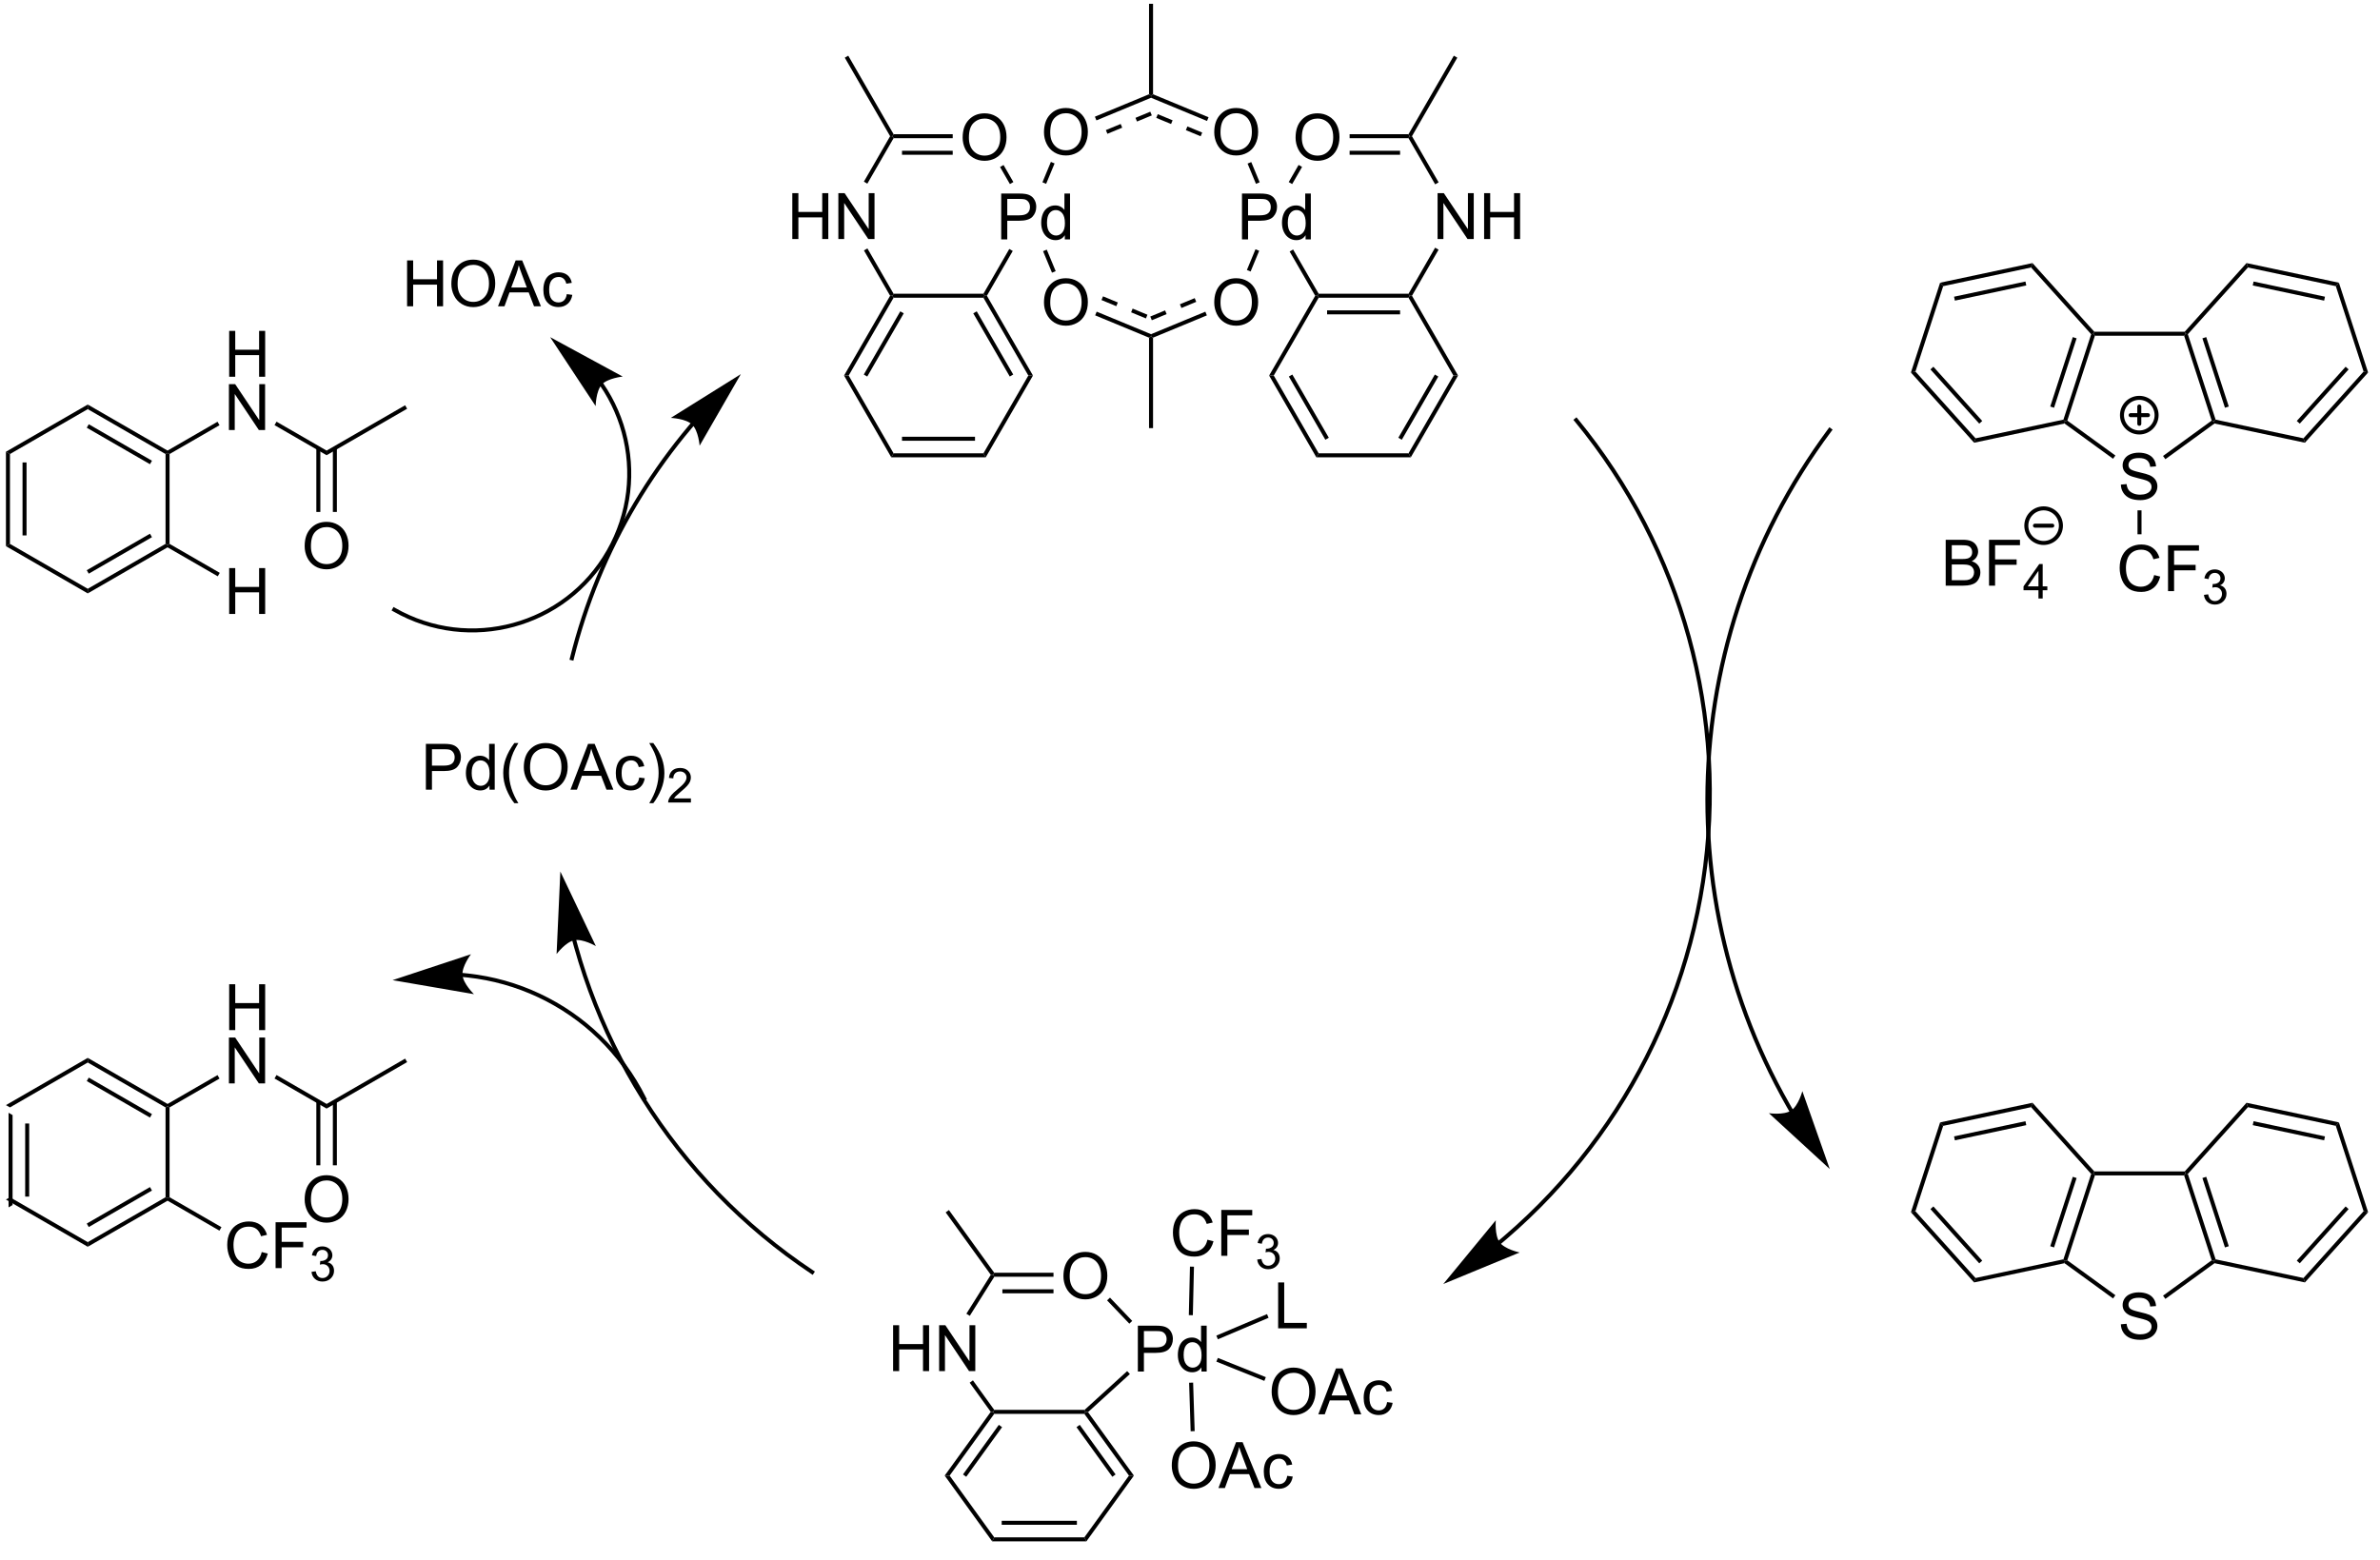 <?xml version="1.0" encoding="UTF-8"?>
<!DOCTYPE svg PUBLIC '-//W3C//DTD SVG 1.0//EN'
          'http://www.w3.org/TR/2001/REC-SVG-20010904/DTD/svg10.dtd'>
<svg stroke-dasharray="none" shape-rendering="auto" xmlns="http://www.w3.org/2000/svg" font-family="'Dialog'" text-rendering="auto" width="90" fill-opacity="1" color-interpolation="auto" color-rendering="auto" preserveAspectRatio="xMidYMid meet" font-size="12px" viewBox="0 0 90 59" fill="black" xmlns:xlink="http://www.w3.org/1999/xlink" stroke="black" image-rendering="auto" stroke-miterlimit="10" stroke-linecap="square" stroke-linejoin="miter" font-style="normal" stroke-width="1" height="59" stroke-dashoffset="0" font-weight="normal" stroke-opacity="1"
><!--Generated by the Batik Graphics2D SVG Generator--><defs id="genericDefs"
  /><g
  ><defs id="defs1"
    ><clipPath clipPathUnits="userSpaceOnUse" id="clipPath1"
      ><path d="M0.646 0.646 L305.881 0.646 L305.881 200.067 L0.646 200.067 L0.646 0.646 Z"
      /></clipPath
      ><clipPath clipPathUnits="userSpaceOnUse" id="clipPath2"
      ><path d="M243.757 526.135 L243.757 720.012 L540.505 720.012 L540.505 526.135 Z"
      /></clipPath
    ></defs
    ><g transform="scale(0.295,0.295) translate(-0.646,-0.646) matrix(1.029,0,0,1.029,-250.083,-540.537)"
    ><path d="M244.729 664.582 L245.229 664.871 L245.229 676.082 L244.729 676.371 ZM246.799 665.922 L246.799 675.031 L247.299 675.031 L247.299 665.922 Z" stroke="none" clip-path="url(#clipPath2)"
    /></g
    ><g transform="matrix(0.303,0,0,0.303,-73.928,-159.57)"
    ><path d="M244.729 676.371 L245.229 676.082 L254.939 681.688 L254.939 682.265 Z" stroke="none" clip-path="url(#clipPath2)"
    /></g
    ><g transform="matrix(0.303,0,0,0.303,-73.928,-159.57)"
    ><path d="M254.939 682.265 L254.939 681.688 L264.648 676.082 L264.898 676.226 L264.898 676.515 ZM255.064 679.803 L262.953 675.248 L262.703 674.815 L254.814 679.37 Z" stroke="none" clip-path="url(#clipPath2)"
    /></g
    ><g transform="matrix(0.303,0,0,0.303,-73.928,-159.57)"
    ><path d="M265.148 676.082 L264.898 676.226 L264.648 676.082 L264.648 664.871 L264.898 664.726 L265.148 664.871 Z" stroke="none" clip-path="url(#clipPath2)"
    /></g
    ><g transform="matrix(0.303,0,0,0.303,-73.928,-159.57)"
    ><path d="M264.898 664.438 L264.898 664.726 L264.648 664.871 L254.939 659.265 L254.939 658.688 ZM262.953 665.705 L255.064 661.15 L254.814 661.583 L262.703 666.138 Z" stroke="none" clip-path="url(#clipPath2)"
    /></g
    ><g transform="matrix(0.303,0,0,0.303,-73.928,-159.57)"
    ><path d="M254.939 658.688 L254.939 659.265 L245.229 664.871 L244.729 664.582 Z" stroke="none" clip-path="url(#clipPath2)"
    /></g
    ><g transform="matrix(0.303,0,0,0.303,-73.928,-159.57)"
    ><path d="M272.588 655.221 L272.588 649.495 L273.346 649.495 L273.346 651.846 L276.322 651.846 L276.322 649.495 L277.08 649.495 L277.08 655.221 L276.322 655.221 L276.322 652.521 L273.346 652.521 L273.346 655.221 L272.588 655.221 Z" stroke="none" clip-path="url(#clipPath2)"
    /></g
    ><g transform="matrix(0.303,0,0,0.303,-73.928,-159.57)"
    ><path d="M272.557 661.871 L272.557 656.145 L273.336 656.145 L276.343 660.639 L276.343 656.145 L277.07 656.145 L277.07 661.871 L276.291 661.871 L273.283 657.371 L273.283 661.871 L272.557 661.871 Z" stroke="none" clip-path="url(#clipPath2)"
    /></g
    ><g transform="matrix(0.303,0,0,0.303,-73.928,-159.57)"
    ><path d="M265.148 664.871 L264.898 664.726 L264.898 664.438 L271.132 660.838 L271.382 661.271 Z" stroke="none" clip-path="url(#clipPath2)"
    /></g
    ><g transform="matrix(0.303,0,0,0.303,-73.928,-159.57)"
    ><path d="M278.248 661.262 L278.498 660.829 L284.747 664.438 L284.747 665.015 Z" stroke="none" clip-path="url(#clipPath2)"
    /></g
    ><g transform="matrix(0.303,0,0,0.303,-73.928,-159.57)"
    ><path d="M276.651 682.924 L277.408 683.114 Q277.171 684.049 276.552 684.541 Q275.932 685.03 275.039 685.03 Q274.112 685.03 273.531 684.653 Q272.953 684.275 272.648 683.562 Q272.346 682.846 272.346 682.025 Q272.346 681.129 272.687 680.465 Q273.031 679.799 273.661 679.452 Q274.291 679.106 275.049 679.106 Q275.908 679.106 276.494 679.543 Q277.08 679.981 277.312 680.775 L276.565 680.95 Q276.367 680.325 275.987 680.041 Q275.609 679.754 275.033 679.754 Q274.375 679.754 273.929 680.072 Q273.487 680.387 273.307 680.921 Q273.127 681.455 273.127 682.02 Q273.127 682.752 273.341 683.296 Q273.554 683.84 274.002 684.111 Q274.453 684.379 274.976 684.379 Q275.612 684.379 276.052 684.012 Q276.494 683.645 276.651 682.924 ZM278.381 684.931 L278.381 679.205 L282.246 679.205 L282.246 679.879 L279.139 679.879 L279.139 681.653 L281.826 681.653 L281.826 682.33 L279.139 682.33 L279.139 684.931 L278.381 684.931 Z" stroke="none" clip-path="url(#clipPath2)"
    /></g
    ><g transform="matrix(0.303,0,0,0.303,-73.928,-159.57)"
    ><path d="M282.864 685.397 L283.391 685.326 Q283.483 685.775 283.7 685.973 Q283.918 686.17 284.233 686.17 Q284.604 686.17 284.86 685.912 Q285.118 685.654 285.118 685.274 Q285.118 684.91 284.879 684.676 Q284.643 684.44 284.276 684.44 Q284.127 684.44 283.905 684.498 L283.963 684.035 Q284.016 684.041 284.047 684.041 Q284.385 684.041 284.655 683.865 Q284.924 683.69 284.924 683.322 Q284.924 683.033 284.727 682.844 Q284.531 682.653 284.221 682.653 Q283.912 682.653 283.707 682.846 Q283.502 683.039 283.444 683.426 L282.916 683.332 Q283.014 682.801 283.356 682.51 Q283.7 682.219 284.209 682.219 Q284.561 682.219 284.856 682.369 Q285.153 682.52 285.309 682.781 Q285.465 683.041 285.465 683.334 Q285.465 683.613 285.315 683.842 Q285.166 684.07 284.873 684.205 Q285.254 684.293 285.465 684.57 Q285.676 684.846 285.676 685.262 Q285.676 685.824 285.266 686.217 Q284.856 686.607 284.229 686.607 Q283.664 686.607 283.289 686.272 Q282.916 685.934 282.864 685.397 Z" stroke="none" clip-path="url(#clipPath2)"
    /></g
    ><g transform="matrix(0.303,0,0,0.303,-73.928,-159.57)"
    ><path d="M264.898 676.515 L264.898 676.226 L265.148 676.082 L271.624 679.821 L271.374 680.254 Z" stroke="none" clip-path="url(#clipPath2)"
    /></g
    ><g transform="matrix(0.303,0,0,0.303,-73.928,-159.57)"
    ><path d="M284.747 665.015 L284.747 664.438 L294.547 658.78 L294.797 659.213 Z" stroke="none" clip-path="url(#clipPath2)"
    /></g
    ><g transform="matrix(0.303,0,0,0.303,-73.928,-159.57)"
    ><path d="M282.01 676.372 Q282.01 674.945 282.776 674.141 Q283.542 673.333 284.752 673.333 Q285.544 673.333 286.18 673.713 Q286.818 674.091 287.151 674.768 Q287.487 675.445 287.487 676.305 Q287.487 677.177 287.135 677.865 Q286.784 678.552 286.138 678.906 Q285.495 679.26 284.747 679.26 Q283.94 679.26 283.302 678.87 Q282.667 678.476 282.339 677.802 Q282.01 677.125 282.01 676.372 ZM282.792 676.383 Q282.792 677.419 283.346 678.016 Q283.904 678.609 284.745 678.609 Q285.599 678.609 286.151 678.008 Q286.706 677.406 286.706 676.302 Q286.706 675.601 286.469 675.081 Q286.232 674.56 285.776 674.273 Q285.323 673.984 284.755 673.984 Q283.95 673.984 283.37 674.539 Q282.792 675.091 282.792 676.383 Z" stroke="none" clip-path="url(#clipPath2)"
    /></g
    ><g transform="matrix(0.303,0,0,0.303,-73.928,-159.57)"
    ><path d="M283.466 664.131 L283.466 672.097 L283.966 672.097 L283.966 664.131 ZM285.529 664.131 L285.529 672.097 L286.029 672.097 L286.029 664.131 Z" stroke="none" clip-path="url(#clipPath2)"
    /></g
    ><g transform="matrix(0.303,0,0,0.303,-73.928,-159.57)"
    ><path d="M244.729 583.024 L245.229 583.312 L245.229 594.524 L244.729 594.812 ZM246.799 584.363 L246.799 593.473 L247.299 593.473 L247.299 584.363 Z" stroke="none" clip-path="url(#clipPath2)"
    /></g
    ><g transform="matrix(0.303,0,0,0.303,-73.928,-159.57)"
    ><path d="M244.729 594.812 L245.229 594.524 L254.939 600.13 L254.939 600.707 Z" stroke="none" clip-path="url(#clipPath2)"
    /></g
    ><g transform="matrix(0.303,0,0,0.303,-73.928,-159.57)"
    ><path d="M254.939 600.707 L254.939 600.13 L264.648 594.524 L264.898 594.668 L264.898 594.957 ZM255.064 598.244 L262.953 593.689 L262.703 593.256 L254.814 597.812 Z" stroke="none" clip-path="url(#clipPath2)"
    /></g
    ><g transform="matrix(0.303,0,0,0.303,-73.928,-159.57)"
    ><path d="M265.148 594.524 L264.898 594.668 L264.648 594.524 L264.648 583.312 L264.898 583.168 L265.148 583.312 Z" stroke="none" clip-path="url(#clipPath2)"
    /></g
    ><g transform="matrix(0.303,0,0,0.303,-73.928,-159.57)"
    ><path d="M264.898 582.88 L264.898 583.168 L264.648 583.312 L254.939 577.707 L254.939 577.13 ZM262.953 584.147 L255.064 579.592 L254.814 580.025 L262.703 584.58 Z" stroke="none" clip-path="url(#clipPath2)"
    /></g
    ><g transform="matrix(0.303,0,0,0.303,-73.928,-159.57)"
    ><path d="M254.939 577.13 L254.939 577.707 L245.229 583.312 L244.729 583.024 Z" stroke="none" clip-path="url(#clipPath2)"
    /></g
    ><g transform="matrix(0.303,0,0,0.303,-73.928,-159.57)"
    ><path d="M272.588 573.663 L272.588 567.937 L273.346 567.937 L273.346 570.288 L276.322 570.288 L276.322 567.937 L277.08 567.937 L277.08 573.663 L276.322 573.663 L276.322 570.963 L273.346 570.963 L273.346 573.663 L272.588 573.663 Z" stroke="none" clip-path="url(#clipPath2)"
    /></g
    ><g transform="matrix(0.303,0,0,0.303,-73.928,-159.57)"
    ><path d="M272.557 580.313 L272.557 574.587 L273.336 574.587 L276.343 579.081 L276.343 574.587 L277.07 574.587 L277.07 580.313 L276.291 580.313 L273.283 575.813 L273.283 580.313 L272.557 580.313 Z" stroke="none" clip-path="url(#clipPath2)"
    /></g
    ><g transform="matrix(0.303,0,0,0.303,-73.928,-159.57)"
    ><path d="M265.148 583.312 L264.898 583.168 L264.898 582.88 L271.132 579.28 L271.382 579.713 Z" stroke="none" clip-path="url(#clipPath2)"
    /></g
    ><g transform="matrix(0.303,0,0,0.303,-73.928,-159.57)"
    ><path d="M278.248 579.704 L278.498 579.271 L284.747 582.88 L284.747 583.457 Z" stroke="none" clip-path="url(#clipPath2)"
    /></g
    ><g transform="matrix(0.303,0,0,0.303,-73.928,-159.57)"
    ><path d="M272.588 603.273 L272.588 597.547 L273.346 597.547 L273.346 599.898 L276.322 599.898 L276.322 597.547 L277.08 597.547 L277.08 603.273 L276.322 603.273 L276.322 600.573 L273.346 600.573 L273.346 603.273 L272.588 603.273 Z" stroke="none" clip-path="url(#clipPath2)"
    /></g
    ><g transform="matrix(0.303,0,0,0.303,-73.928,-159.57)"
    ><path d="M264.898 594.957 L264.898 594.668 L265.148 594.524 L271.413 598.141 L271.163 598.574 Z" stroke="none" clip-path="url(#clipPath2)"
    /></g
    ><g transform="matrix(0.303,0,0,0.303,-73.928,-159.57)"
    ><path d="M284.747 583.457 L284.747 582.88 L294.547 577.222 L294.797 577.655 Z" stroke="none" clip-path="url(#clipPath2)"
    /></g
    ><g transform="matrix(0.303,0,0,0.303,-73.928,-159.57)"
    ><path d="M282.01 594.814 Q282.01 593.387 282.776 592.582 Q283.542 591.775 284.752 591.775 Q285.544 591.775 286.18 592.155 Q286.818 592.533 287.151 593.21 Q287.487 593.887 287.487 594.746 Q287.487 595.619 287.135 596.306 Q286.784 596.994 286.138 597.348 Q285.495 597.702 284.747 597.702 Q283.94 597.702 283.302 597.312 Q282.667 596.918 282.339 596.244 Q282.01 595.567 282.01 594.814 ZM282.792 594.825 Q282.792 595.861 283.346 596.457 Q283.904 597.051 284.745 597.051 Q285.599 597.051 286.151 596.45 Q286.706 595.848 286.706 594.744 Q286.706 594.043 286.469 593.523 Q286.232 593.002 285.776 592.715 Q285.323 592.426 284.755 592.426 Q283.95 592.426 283.37 592.981 Q282.792 593.533 282.792 594.825 Z" stroke="none" clip-path="url(#clipPath2)"
    /></g
    ><g transform="matrix(0.303,0,0,0.303,-73.928,-159.57)"
    ><path d="M283.466 582.573 L283.466 590.539 L283.966 590.539 L283.966 582.573 ZM285.529 582.573 L285.529 590.539 L286.029 590.539 L286.029 582.573 Z" stroke="none" clip-path="url(#clipPath2)"
    /></g
    ><g transform="matrix(0.303,0,0,0.303,-73.928,-159.57)"
    ><path d="M297.139 625.211 L297.139 619.485 L299.3 619.485 Q299.87 619.485 300.17 619.539 Q300.592 619.61 300.875 619.808 Q301.162 620.003 301.336 620.36 Q301.511 620.714 301.511 621.141 Q301.511 621.87 301.045 622.378 Q300.581 622.883 299.365 622.883 L297.896 622.883 L297.896 625.211 L297.139 625.211 ZM297.896 622.206 L299.378 622.206 Q300.113 622.206 300.42 621.933 Q300.73 621.659 300.73 621.164 Q300.73 620.805 300.547 620.55 Q300.365 620.292 300.068 620.211 Q299.878 620.159 299.363 620.159 L297.896 620.159 L297.896 622.206 ZM305.076 625.211 L305.076 624.688 Q304.683 625.305 303.917 625.305 Q303.42 625.305 303.003 625.032 Q302.589 624.758 302.36 624.269 Q302.131 623.776 302.131 623.141 Q302.131 622.519 302.336 622.013 Q302.545 621.508 302.959 621.24 Q303.373 620.969 303.886 620.969 Q304.261 620.969 304.553 621.128 Q304.847 621.284 305.029 621.539 L305.029 619.485 L305.73 619.485 L305.73 625.211 L305.076 625.211 ZM302.855 623.141 Q302.855 623.938 303.191 624.334 Q303.526 624.727 303.982 624.727 Q304.443 624.727 304.766 624.349 Q305.089 623.972 305.089 623.198 Q305.089 622.347 304.761 621.948 Q304.433 621.55 303.951 621.55 Q303.482 621.55 303.167 621.933 Q302.855 622.316 302.855 623.141 ZM308.179 626.896 Q307.596 626.162 307.192 625.177 Q306.791 624.191 306.791 623.136 Q306.791 622.206 307.093 621.355 Q307.445 620.368 308.179 619.386 L308.682 619.386 Q308.21 620.198 308.057 620.547 Q307.82 621.086 307.682 621.672 Q307.515 622.401 307.515 623.141 Q307.515 625.019 308.682 626.896 L308.179 626.896 ZM309.359 622.422 Q309.359 620.995 310.124 620.191 Q310.89 619.383 312.101 619.383 Q312.892 619.383 313.528 619.763 Q314.166 620.141 314.499 620.818 Q314.835 621.495 314.835 622.355 Q314.835 623.227 314.484 623.914 Q314.132 624.602 313.486 624.956 Q312.843 625.31 312.096 625.31 Q311.288 625.31 310.65 624.92 Q310.015 624.526 309.687 623.852 Q309.359 623.175 309.359 622.422 ZM310.14 622.433 Q310.14 623.469 310.695 624.066 Q311.252 624.659 312.093 624.659 Q312.947 624.659 313.499 624.058 Q314.054 623.456 314.054 622.352 Q314.054 621.651 313.817 621.131 Q313.58 620.61 313.124 620.323 Q312.671 620.034 312.103 620.034 Q311.299 620.034 310.718 620.589 Q310.14 621.141 310.14 622.433 ZM315.18 625.211 L317.381 619.485 L318.198 619.485 L320.542 625.211 L319.678 625.211 L319.011 623.477 L316.615 623.477 L315.988 625.211 L315.18 625.211 ZM316.834 622.86 L318.776 622.86 L318.178 621.274 Q317.904 620.55 317.771 620.086 Q317.662 620.636 317.464 621.18 L316.834 622.86 ZM323.764 623.691 L324.456 623.782 Q324.342 624.495 323.875 624.901 Q323.409 625.305 322.73 625.305 Q321.878 625.305 321.36 624.748 Q320.842 624.191 320.842 623.151 Q320.842 622.48 321.063 621.977 Q321.287 621.472 321.743 621.222 Q322.198 620.969 322.732 620.969 Q323.409 620.969 323.839 621.31 Q324.269 621.651 324.389 622.282 L323.706 622.386 Q323.607 621.969 323.36 621.758 Q323.113 621.547 322.761 621.547 Q322.23 621.547 321.896 621.927 Q321.566 622.308 321.566 623.133 Q321.566 623.969 321.886 624.349 Q322.206 624.727 322.722 624.727 Q323.136 624.727 323.412 624.474 Q323.691 624.219 323.764 623.691 ZM325.519 626.896 L325.014 626.896 Q326.183 625.019 326.183 623.141 Q326.183 622.407 326.014 621.683 Q325.881 621.097 325.644 620.558 Q325.49 620.206 325.014 619.386 L325.519 619.386 Q326.253 620.368 326.605 621.355 Q326.904 622.206 326.904 623.136 Q326.904 624.191 326.5 625.177 Q326.097 626.162 325.519 626.896 Z" stroke="none" clip-path="url(#clipPath2)"
    /></g
    ><g transform="matrix(0.303,0,0,0.303,-73.928,-159.57)"
    ><path d="M330.215 626.303 L330.215 626.811 L327.375 626.811 Q327.369 626.62 327.437 626.444 Q327.545 626.155 327.783 625.874 Q328.023 625.592 328.474 625.223 Q329.174 624.649 329.42 624.313 Q329.666 623.977 329.666 623.678 Q329.666 623.366 329.441 623.151 Q329.219 622.934 328.857 622.934 Q328.476 622.934 328.248 623.163 Q328.019 623.391 328.017 623.796 L327.474 623.741 Q327.531 623.134 327.894 622.817 Q328.258 622.499 328.869 622.499 Q329.488 622.499 329.848 622.842 Q330.209 623.184 330.209 623.69 Q330.209 623.948 330.103 624.198 Q329.998 624.446 329.752 624.721 Q329.508 624.997 328.939 625.477 Q328.465 625.876 328.33 626.018 Q328.195 626.161 328.107 626.303 L330.215 626.303 Z" stroke="none" clip-path="url(#clipPath2)"
    /></g
    ><g transform="matrix(0.303,0,0,0.303,-73.928,-159.57)"
    ><path d="M355.221 583.721 L355.509 583.221 L366.721 583.221 L367.009 583.721 ZM356.56 581.651 L365.67 581.651 L365.67 581.151 L356.56 581.151 Z" stroke="none" clip-path="url(#clipPath2)"
    /></g
    ><g transform="matrix(0.303,0,0,0.303,-73.928,-159.57)"
    ><path d="M367.009 583.721 L366.721 583.221 L372.326 573.512 L372.904 573.512 Z" stroke="none" clip-path="url(#clipPath2)"
    /></g
    ><g transform="matrix(0.303,0,0,0.303,-73.928,-159.57)"
    ><path d="M372.904 573.512 L372.326 573.512 L366.721 563.802 L366.865 563.552 L367.154 563.552 ZM370.441 573.386 L365.886 565.497 L365.453 565.747 L370.008 573.636 Z" stroke="none" clip-path="url(#clipPath2)"
    /></g
    ><g transform="matrix(0.303,0,0,0.303,-73.928,-159.57)"
    ><path d="M366.721 563.302 L366.865 563.552 L366.721 563.802 L355.509 563.802 L355.365 563.552 L355.509 563.302 Z" stroke="none" clip-path="url(#clipPath2)"
    /></g
    ><g transform="matrix(0.303,0,0,0.303,-73.928,-159.57)"
    ><path d="M355.076 563.552 L355.365 563.552 L355.509 563.802 L349.904 573.512 L349.326 573.512 ZM356.344 565.497 L351.789 573.386 L352.222 573.636 L356.777 565.747 Z" stroke="none" clip-path="url(#clipPath2)"
    /></g
    ><g transform="matrix(0.303,0,0,0.303,-73.928,-159.57)"
    ><path d="M349.326 573.512 L349.904 573.512 L355.509 583.221 L355.221 583.721 Z" stroke="none" clip-path="url(#clipPath2)"
    /></g
    ><g transform="matrix(0.303,0,0,0.303,-73.928,-159.57)"
    ><path d="M368.939 556.518 L368.939 550.791 L371.101 550.791 Q371.671 550.791 371.97 550.846 Q372.392 550.916 372.676 551.114 Q372.963 551.31 373.137 551.666 Q373.312 552.02 373.312 552.448 Q373.312 553.177 372.845 553.685 Q372.382 554.19 371.166 554.19 L369.697 554.19 L369.697 556.518 L368.939 556.518 ZM369.697 553.513 L371.179 553.513 Q371.913 553.513 372.22 553.239 Q372.53 552.966 372.53 552.471 Q372.53 552.112 372.348 551.856 Q372.166 551.599 371.869 551.518 Q371.679 551.466 371.163 551.466 L369.697 551.466 L369.697 553.513 ZM376.877 556.518 L376.877 555.994 Q376.483 556.612 375.718 556.612 Q375.22 556.612 374.804 556.338 Q374.39 556.065 374.161 555.575 Q373.931 555.083 373.931 554.448 Q373.931 553.825 374.137 553.32 Q374.345 552.815 374.76 552.547 Q375.174 552.276 375.687 552.276 Q376.062 552.276 376.353 552.435 Q376.647 552.591 376.83 552.846 L376.83 550.791 L377.53 550.791 L377.53 556.518 L376.877 556.518 ZM374.655 554.448 Q374.655 555.244 374.991 555.64 Q375.327 556.034 375.783 556.034 Q376.244 556.034 376.567 555.656 Q376.89 555.278 376.89 554.505 Q376.89 553.653 376.562 553.255 Q376.233 552.856 375.752 552.856 Q375.283 552.856 374.968 553.239 Q374.655 553.622 374.655 554.448 Z" stroke="none" clip-path="url(#clipPath2)"
    /></g
    ><g transform="matrix(0.303,0,0,0.303,-73.928,-159.57)"
    ><path d="M364.128 543.819 Q364.128 542.393 364.894 541.588 Q365.659 540.78 366.87 540.78 Q367.662 540.78 368.297 541.161 Q368.935 541.538 369.269 542.215 Q369.605 542.893 369.605 543.752 Q369.605 544.624 369.253 545.312 Q368.901 545.999 368.256 546.353 Q367.612 546.707 366.865 546.707 Q366.058 546.707 365.42 546.317 Q364.784 545.924 364.456 545.249 Q364.128 544.572 364.128 543.819 ZM364.909 543.83 Q364.909 544.866 365.464 545.463 Q366.021 546.057 366.862 546.057 Q367.717 546.057 368.269 545.455 Q368.823 544.853 368.823 543.749 Q368.823 543.049 368.586 542.528 Q368.349 542.007 367.894 541.721 Q367.44 541.432 366.873 541.432 Q366.068 541.432 365.487 541.986 Q364.909 542.538 364.909 543.83 Z" stroke="none" clip-path="url(#clipPath2)"
    /></g
    ><g transform="matrix(0.303,0,0,0.303,-73.928,-159.57)"
    ><path d="M342.869 556.468 L342.869 550.741 L343.627 550.741 L343.627 553.093 L346.603 553.093 L346.603 550.741 L347.361 550.741 L347.361 556.468 L346.603 556.468 L346.603 553.768 L343.627 553.768 L343.627 556.468 L342.869 556.468 ZM348.615 556.468 L348.615 550.741 L349.394 550.741 L352.401 555.236 L352.401 550.741 L353.128 550.741 L353.128 556.468 L352.349 556.468 L349.342 551.968 L349.342 556.468 L348.615 556.468 Z" stroke="none" clip-path="url(#clipPath2)"
    /></g
    ><g transform="matrix(0.303,0,0,0.303,-73.928,-159.57)"
    ><path d="M367.154 563.552 L366.865 563.552 L366.721 563.302 L369.949 557.71 L370.382 557.96 Z" stroke="none" clip-path="url(#clipPath2)"
    /></g
    ><g transform="matrix(0.303,0,0,0.303,-73.928,-159.57)"
    ><path d="M370.459 549.359 L370.026 549.609 L368.797 547.48 L369.23 547.23 Z" stroke="none" clip-path="url(#clipPath2)"
    /></g
    ><g transform="matrix(0.303,0,0,0.303,-73.928,-159.57)"
    ><path d="M362.888 543.384 L362.888 543.884 L355.509 543.884 L355.365 543.634 L355.509 543.384 ZM362.888 545.454 L356.56 545.454 L356.56 545.954 L362.888 545.954 Z" stroke="none" clip-path="url(#clipPath2)"
    /></g
    ><g transform="matrix(0.303,0,0,0.303,-73.928,-159.57)"
    ><path d="M355.076 543.634 L355.365 543.634 L355.509 543.884 L352.233 549.559 L351.8 549.309 Z" stroke="none" clip-path="url(#clipPath2)"
    /></g
    ><g transform="matrix(0.303,0,0,0.303,-73.928,-159.57)"
    ><path d="M351.809 557.893 L352.242 557.643 L355.509 563.302 L355.365 563.552 L355.076 563.552 Z" stroke="none" clip-path="url(#clipPath2)"
    /></g
    ><g transform="matrix(0.303,0,0,0.303,-73.928,-159.57)"
    ><path d="M355.509 543.384 L355.365 543.634 L355.076 543.634 L349.418 533.834 L349.851 533.584 Z" stroke="none" clip-path="url(#clipPath2)"
    /></g
    ><g transform="matrix(0.303,0,0,0.303,-73.928,-159.57)"
    ><path d="M374.279 564.404 Q374.279 562.976 375.045 562.172 Q375.81 561.365 377.021 561.365 Q377.813 561.365 378.448 561.745 Q379.086 562.122 379.42 562.799 Q379.755 563.476 379.755 564.336 Q379.755 565.208 379.404 565.896 Q379.052 566.583 378.406 566.937 Q377.763 567.292 377.016 567.292 Q376.209 567.292 375.571 566.901 Q374.935 566.508 374.607 565.833 Q374.279 565.156 374.279 564.404 ZM375.06 564.414 Q375.06 565.45 375.615 566.047 Q376.172 566.641 377.013 566.641 Q377.868 566.641 378.42 566.039 Q378.974 565.437 378.974 564.333 Q378.974 563.633 378.737 563.112 Q378.5 562.591 378.045 562.305 Q377.591 562.016 377.024 562.016 Q376.219 562.016 375.638 562.57 Q375.06 563.122 375.06 564.414 Z" stroke="none" clip-path="url(#clipPath2)"
    /></g
    ><g transform="matrix(0.303,0,0,0.303,-73.928,-159.57)"
    ><path d="M395.528 564.404 Q395.528 562.976 396.294 562.172 Q397.059 561.365 398.27 561.365 Q399.062 561.365 399.697 561.745 Q400.335 562.122 400.669 562.799 Q401.005 563.476 401.005 564.336 Q401.005 565.208 400.653 565.896 Q400.302 566.583 399.656 566.937 Q399.012 567.292 398.265 567.292 Q397.458 567.292 396.82 566.901 Q396.184 566.508 395.856 565.833 Q395.528 565.156 395.528 564.404 ZM396.309 564.414 Q396.309 565.45 396.864 566.047 Q397.421 566.641 398.262 566.641 Q399.117 566.641 399.669 566.039 Q400.223 565.437 400.223 564.333 Q400.223 563.633 399.986 563.112 Q399.75 562.591 399.294 562.305 Q398.841 562.016 398.273 562.016 Q397.468 562.016 396.887 562.57 Q396.309 563.122 396.309 564.414 Z" stroke="none" clip-path="url(#clipPath2)"
    /></g
    ><g transform="matrix(0.303,0,0,0.303,-73.928,-159.57)"
    ><path d="M398.99 556.518 L398.99 550.791 L401.152 550.791 Q401.722 550.791 402.021 550.846 Q402.443 550.916 402.727 551.114 Q403.014 551.31 403.188 551.666 Q403.363 552.02 403.363 552.448 Q403.363 553.177 402.896 553.685 Q402.433 554.19 401.217 554.19 L399.748 554.19 L399.748 556.518 L398.99 556.518 ZM399.748 553.513 L401.23 553.513 Q401.964 553.513 402.271 553.239 Q402.581 552.966 402.581 552.471 Q402.581 552.112 402.399 551.856 Q402.217 551.599 401.92 551.518 Q401.73 551.466 401.214 551.466 L399.748 551.466 L399.748 553.513 ZM406.928 556.518 L406.928 555.994 Q406.534 556.612 405.769 556.612 Q405.271 556.612 404.855 556.338 Q404.441 556.065 404.212 555.575 Q403.982 555.083 403.982 554.448 Q403.982 553.825 404.188 553.32 Q404.396 552.815 404.81 552.547 Q405.224 552.276 405.738 552.276 Q406.113 552.276 406.404 552.435 Q406.699 552.591 406.881 552.846 L406.881 550.791 L407.581 550.791 L407.581 556.518 L406.928 556.518 ZM404.706 554.448 Q404.706 555.244 405.042 555.64 Q405.378 556.034 405.834 556.034 Q406.295 556.034 406.618 555.656 Q406.941 555.278 406.941 554.505 Q406.941 553.653 406.613 553.255 Q406.284 552.856 405.803 552.856 Q405.334 552.856 405.019 553.239 Q404.706 553.622 404.706 554.448 Z" stroke="none" clip-path="url(#clipPath2)"
    /></g
    ><g transform="matrix(0.303,0,0,0.303,-73.928,-159.57)"
    ><path d="M395.528 543.154 Q395.528 541.727 396.294 540.923 Q397.059 540.115 398.27 540.115 Q399.062 540.115 399.697 540.495 Q400.335 540.873 400.669 541.55 Q401.005 542.227 401.005 543.087 Q401.005 543.959 400.653 544.646 Q400.302 545.334 399.656 545.688 Q399.012 546.042 398.265 546.042 Q397.458 546.042 396.82 545.652 Q396.184 545.259 395.856 544.584 Q395.528 543.907 395.528 543.154 ZM396.309 543.165 Q396.309 544.201 396.864 544.798 Q397.421 545.391 398.262 545.391 Q399.117 545.391 399.669 544.79 Q400.223 544.188 400.223 543.084 Q400.223 542.384 399.986 541.863 Q399.75 541.342 399.294 541.055 Q398.841 540.766 398.273 540.766 Q397.468 540.766 396.887 541.321 Q396.309 541.873 396.309 543.165 Z" stroke="none" clip-path="url(#clipPath2)"
    /></g
    ><g transform="matrix(0.303,0,0,0.303,-73.928,-159.57)"
    ><path d="M374.279 543.154 Q374.279 541.727 375.045 540.923 Q375.81 540.115 377.021 540.115 Q377.813 540.115 378.448 540.495 Q379.086 540.873 379.42 541.55 Q379.755 542.227 379.755 543.087 Q379.755 543.959 379.404 544.646 Q379.052 545.334 378.406 545.688 Q377.763 546.042 377.016 546.042 Q376.209 546.042 375.571 545.652 Q374.935 545.259 374.607 544.584 Q374.279 543.907 374.279 543.154 ZM375.06 543.165 Q375.06 544.201 375.615 544.798 Q376.172 545.391 377.013 545.391 Q377.868 545.391 378.42 544.79 Q378.974 544.188 378.974 543.084 Q378.974 542.384 378.737 541.863 Q378.5 541.342 378.045 541.055 Q377.591 540.766 377.024 540.766 Q376.219 540.766 375.638 541.321 Q375.06 541.873 375.06 543.165 Z" stroke="none" clip-path="url(#clipPath2)"
    /></g
    ><g transform="matrix(0.303,0,0,0.303,-73.928,-159.57)"
    ><path d="M374.165 557.989 L374.627 557.798 L375.739 560.481 L375.277 560.672 Z" stroke="none" clip-path="url(#clipPath2)"
    /></g
    ><g transform="matrix(0.303,0,0,0.303,-73.928,-159.57)"
    ><path d="M380.664 565.999 L380.856 565.537 L387.64 568.348 L387.64 568.619 L387.39 568.785 ZM381.456 564.087 L383.304 564.852 L383.495 564.39 L381.648 563.625 ZM385.152 565.618 L387 566.383 L387.191 565.921 L385.343 565.156 Z" stroke="none" clip-path="url(#clipPath2)"
    /></g
    ><g transform="matrix(0.303,0,0,0.303,-73.928,-159.57)"
    ><path d="M387.89 568.785 L387.64 568.619 L387.64 568.348 L394.416 565.541 L394.607 566.003 ZM387.736 566.609 L389.584 565.843 L389.392 565.382 L387.545 566.147 ZM391.432 565.078 L393.279 564.313 L393.088 563.851 L391.24 564.616 Z" stroke="none" clip-path="url(#clipPath2)"
    /></g
    ><g transform="matrix(0.303,0,0,0.303,-73.928,-159.57)"
    ><path d="M400.065 560.526 L399.603 560.335 L400.674 557.749 L401.136 557.94 Z" stroke="none" clip-path="url(#clipPath2)"
    /></g
    ><g transform="matrix(0.303,0,0,0.303,-73.928,-159.57)"
    ><path d="M401.195 549.388 L400.733 549.579 L399.688 547.056 L400.149 546.864 Z" stroke="none" clip-path="url(#clipPath2)"
    /></g
    ><g transform="matrix(0.303,0,0,0.303,-73.928,-159.57)"
    ><path d="M394.818 541.27 L394.626 541.732 L387.64 538.838 L387.64 538.567 L387.89 538.4 ZM394.025 543.182 L392.178 542.417 L391.986 542.879 L393.834 543.644 ZM390.33 541.651 L388.482 540.886 L388.291 541.348 L390.139 542.113 Z" stroke="none" clip-path="url(#clipPath2)"
    /></g
    ><g transform="matrix(0.303,0,0,0.303,-73.928,-159.57)"
    ><path d="M387.39 538.4 L387.64 538.567 L387.64 538.838 L380.823 541.662 L380.631 541.2 ZM387.545 540.577 L385.697 541.342 L385.888 541.804 L387.736 541.039 ZM383.849 542.108 L382.002 542.873 L382.193 543.335 L384.041 542.57 Z" stroke="none" clip-path="url(#clipPath2)"
    /></g
    ><g transform="matrix(0.303,0,0,0.303,-73.928,-159.57)"
    ><path d="M375.14 546.844 L375.602 547.035 L374.548 549.579 L374.086 549.388 Z" stroke="none" clip-path="url(#clipPath2)"
    /></g
    ><g transform="matrix(0.303,0,0,0.303,-73.928,-159.57)"
    ><path d="M423.4 556.468 L423.4 550.741 L424.179 550.741 L427.187 555.236 L427.187 550.741 L427.913 550.741 L427.913 556.468 L427.135 556.468 L424.127 551.968 L424.127 556.468 L423.4 556.468 ZM429.209 556.468 L429.209 550.741 L429.967 550.741 L429.967 553.093 L432.943 553.093 L432.943 550.741 L433.701 550.741 L433.701 556.468 L432.943 556.468 L432.943 553.768 L429.967 553.768 L429.967 556.468 L429.209 556.468 Z" stroke="none" clip-path="url(#clipPath2)"
    /></g
    ><g transform="matrix(0.303,0,0,0.303,-73.928,-159.57)"
    ><path d="M405.679 543.819 Q405.679 542.393 406.445 541.588 Q407.21 540.78 408.421 540.78 Q409.213 540.78 409.848 541.161 Q410.486 541.538 410.82 542.215 Q411.156 542.893 411.156 543.752 Q411.156 544.624 410.804 545.312 Q410.452 545.999 409.807 546.353 Q409.163 546.707 408.416 546.707 Q407.609 546.707 406.971 546.317 Q406.335 545.924 406.007 545.249 Q405.679 544.572 405.679 543.819 ZM406.46 543.83 Q406.46 544.866 407.015 545.463 Q407.572 546.057 408.413 546.057 Q409.267 546.057 409.82 545.455 Q410.374 544.853 410.374 543.749 Q410.374 543.049 410.137 542.528 Q409.9 542.007 409.445 541.721 Q408.991 541.432 408.424 541.432 Q407.619 541.432 407.038 541.986 Q406.46 542.538 406.46 543.83 Z" stroke="none" clip-path="url(#clipPath2)"
    /></g
    ><g transform="matrix(0.303,0,0,0.303,-73.928,-159.57)"
    ><path d="M404.938 558.028 L405.371 557.778 L408.56 563.302 L408.416 563.552 L408.127 563.552 Z" stroke="none" clip-path="url(#clipPath2)"
    /></g
    ><g transform="matrix(0.303,0,0,0.303,-73.928,-159.57)"
    ><path d="M408.56 563.802 L408.416 563.552 L408.56 563.302 L419.772 563.302 L419.916 563.552 L419.772 563.802 ZM409.611 565.872 L418.721 565.872 L418.721 565.372 L409.611 565.372 Z" stroke="none" clip-path="url(#clipPath2)"
    /></g
    ><g transform="matrix(0.303,0,0,0.303,-73.928,-159.57)"
    ><path d="M420.205 563.552 L419.916 563.552 L419.772 563.302 L423.092 557.551 L423.525 557.801 Z" stroke="none" clip-path="url(#clipPath2)"
    /></g
    ><g transform="matrix(0.303,0,0,0.303,-73.928,-159.57)"
    ><path d="M423.531 549.395 L423.098 549.645 L419.772 543.884 L419.916 543.634 L420.205 543.634 Z" stroke="none" clip-path="url(#clipPath2)"
    /></g
    ><g transform="matrix(0.303,0,0,0.303,-73.928,-159.57)"
    ><path d="M419.772 543.384 L419.916 543.634 L419.772 543.884 L412.421 543.884 L412.421 543.384 ZM418.721 545.454 L412.421 545.454 L412.421 545.954 L418.721 545.954 Z" stroke="none" clip-path="url(#clipPath2)"
    /></g
    ><g transform="matrix(0.303,0,0,0.303,-73.928,-159.57)"
    ><path d="M406.056 547.221 L406.489 547.471 L405.255 549.609 L404.822 549.359 Z" stroke="none" clip-path="url(#clipPath2)"
    /></g
    ><g transform="matrix(0.303,0,0,0.303,-73.928,-159.57)"
    ><path d="M408.127 563.552 L408.416 563.552 L408.56 563.802 L402.955 573.512 L402.377 573.512 Z" stroke="none" clip-path="url(#clipPath2)"
    /></g
    ><g transform="matrix(0.303,0,0,0.303,-73.928,-159.57)"
    ><path d="M402.377 573.512 L402.955 573.512 L408.56 583.221 L408.272 583.721 ZM404.84 573.637 L409.394 581.526 L409.827 581.276 L405.273 573.387 Z" stroke="none" clip-path="url(#clipPath2)"
    /></g
    ><g transform="matrix(0.303,0,0,0.303,-73.928,-159.57)"
    ><path d="M408.272 583.721 L408.56 583.221 L419.772 583.221 L420.06 583.721 Z" stroke="none" clip-path="url(#clipPath2)"
    /></g
    ><g transform="matrix(0.303,0,0,0.303,-73.928,-159.57)"
    ><path d="M420.06 583.721 L419.772 583.221 L425.377 573.512 L425.955 573.512 ZM418.937 581.526 L423.492 573.637 L423.059 573.387 L418.504 581.276 Z" stroke="none" clip-path="url(#clipPath2)"
    /></g
    ><g transform="matrix(0.303,0,0,0.303,-73.928,-159.57)"
    ><path d="M425.955 573.512 L425.377 573.512 L419.772 563.802 L419.916 563.552 L420.205 563.552 Z" stroke="none" clip-path="url(#clipPath2)"
    /></g
    ><g transform="matrix(0.303,0,0,0.303,-73.928,-159.57)"
    ><path d="M420.205 543.634 L419.916 543.634 L419.772 543.384 L425.43 533.584 L425.863 533.834 Z" stroke="none" clip-path="url(#clipPath2)"
    /></g
    ><g transform="matrix(0.303,0,0,0.303,-73.928,-159.57)"
    ><path d="M387.89 538.4 L387.64 538.567 L387.39 538.4 L387.39 527.107 L387.89 527.107 Z" stroke="none" clip-path="url(#clipPath2)"
    /></g
    ><g transform="matrix(0.303,0,0,0.303,-73.928,-159.57)"
    ><path d="M387.39 568.785 L387.64 568.619 L387.89 568.785 L387.89 580.078 L387.39 580.078 Z" stroke="none" clip-path="url(#clipPath2)"
    /></g
    ><g transform="matrix(0.303,0,0,0.303,-73.928,-159.57)"
    ><path d="M508.675 587.125 L509.391 587.062 Q509.44 587.492 509.625 587.768 Q509.813 588.044 510.204 588.213 Q510.594 588.383 511.081 588.383 Q511.516 588.383 511.847 588.255 Q512.18 588.125 512.342 587.901 Q512.503 587.677 512.503 587.411 Q512.503 587.14 512.347 586.94 Q512.191 586.739 511.831 586.601 Q511.602 586.513 510.813 586.323 Q510.024 586.133 509.706 585.966 Q509.297 585.75 509.094 585.432 Q508.894 585.114 508.894 584.718 Q508.894 584.286 509.138 583.909 Q509.386 583.531 509.857 583.336 Q510.331 583.14 510.909 583.14 Q511.547 583.14 512.032 583.346 Q512.519 583.552 512.779 583.95 Q513.042 584.349 513.063 584.851 L512.336 584.906 Q512.276 584.364 511.938 584.088 Q511.602 583.81 510.94 583.81 Q510.253 583.81 509.938 584.062 Q509.625 584.312 509.625 584.669 Q509.625 584.976 509.847 585.177 Q510.065 585.375 510.99 585.586 Q511.914 585.794 512.258 585.95 Q512.758 586.179 512.995 586.534 Q513.235 586.888 513.235 587.349 Q513.235 587.804 512.972 588.211 Q512.711 588.614 512.219 588.841 Q511.73 589.065 511.118 589.065 Q510.339 589.065 509.813 588.838 Q509.289 588.609 508.99 588.156 Q508.69 587.7 508.675 587.125 Z" stroke="none" clip-path="url(#clipPath2)"
    /></g
    ><g transform="matrix(0.303,0,0,0.303,-73.928,-159.57)"
    ><path d="M516.642 568.044 L516.753 568.294 L516.571 568.544 L505.435 568.544 L505.253 568.294 L505.364 568.044 Z" stroke="none" clip-path="url(#clipPath2)"
    /></g
    ><g transform="matrix(0.303,0,0,0.303,-73.928,-159.57)"
    ><path d="M504.971 568.354 L505.253 568.294 L505.435 568.544 L501.993 579.136 L501.699 579.231 L501.506 579.017 ZM502.677 568.714 L499.862 577.378 L500.338 577.532 L503.153 568.869 Z" stroke="none" clip-path="url(#clipPath2)"
    /></g
    ><g transform="matrix(0.303,0,0,0.303,-73.928,-159.57)"
    ><path d="M501.642 579.499 L501.699 579.231 L501.993 579.136 L507.994 583.495 L507.7 583.9 Z" stroke="none" clip-path="url(#clipPath2)"
    /></g
    ><g transform="matrix(0.303,0,0,0.303,-73.928,-159.57)"
    ><path d="M514.232 583.954 L513.939 583.549 L520.013 579.136 L520.307 579.231 L520.364 579.499 Z" stroke="none" clip-path="url(#clipPath2)"
    /></g
    ><g transform="matrix(0.303,0,0,0.303,-73.928,-159.57)"
    ><path d="M520.5 579.017 L520.307 579.231 L520.013 579.136 L516.571 568.544 L516.753 568.294 L517.035 568.354 ZM522.144 577.378 L519.329 568.714 L518.853 568.869 L521.668 577.532 Z" stroke="none" clip-path="url(#clipPath2)"
    /></g
    ><g transform="matrix(0.303,0,0,0.303,-73.928,-159.57)"
    ><path d="M520.364 579.499 L520.307 579.231 L520.5 579.017 L531.466 581.348 L531.645 581.897 Z" stroke="none" clip-path="url(#clipPath2)"
    /></g
    ><g transform="matrix(0.303,0,0,0.303,-73.928,-159.57)"
    ><path d="M531.645 581.897 L531.466 581.348 L538.968 573.016 L539.533 573.136 ZM531.003 579.516 L537.098 572.747 L536.727 572.412 L530.631 579.182 Z" stroke="none" clip-path="url(#clipPath2)"
    /></g
    ><g transform="matrix(0.303,0,0,0.303,-73.928,-159.57)"
    ><path d="M539.533 573.136 L538.968 573.016 L535.504 562.354 L535.89 561.925 Z" stroke="none" clip-path="url(#clipPath2)"
    /></g
    ><g transform="matrix(0.303,0,0,0.303,-73.928,-159.57)"
    ><path d="M535.89 561.925 L535.504 562.354 L524.537 560.023 L524.359 559.474 ZM534.149 563.671 L525.239 561.777 L525.135 562.266 L534.045 564.16 Z" stroke="none" clip-path="url(#clipPath2)"
    /></g
    ><g transform="matrix(0.303,0,0,0.303,-73.928,-159.57)"
    ><path d="M524.359 559.474 L524.537 560.023 L517.035 568.354 L516.753 568.294 L516.642 568.044 Z" stroke="none" clip-path="url(#clipPath2)"
    /></g
    ><g transform="matrix(0.303,0,0,0.303,-73.928,-159.57)"
    ><path d="M505.364 568.044 L505.253 568.294 L504.971 568.354 L497.469 560.023 L497.647 559.474 Z" stroke="none" clip-path="url(#clipPath2)"
    /></g
    ><g transform="matrix(0.303,0,0,0.303,-73.928,-159.57)"
    ><path d="M497.647 559.474 L497.469 560.023 L486.502 562.354 L486.116 561.925 ZM496.767 561.777 L487.857 563.671 L487.961 564.16 L496.871 562.266 Z" stroke="none" clip-path="url(#clipPath2)"
    /></g
    ><g transform="matrix(0.303,0,0,0.303,-73.928,-159.57)"
    ><path d="M486.116 561.925 L486.502 562.354 L483.038 573.016 L482.473 573.136 Z" stroke="none" clip-path="url(#clipPath2)"
    /></g
    ><g transform="matrix(0.303,0,0,0.303,-73.928,-159.57)"
    ><path d="M482.473 573.136 L483.038 573.016 L490.54 581.348 L490.361 581.897 ZM484.908 572.747 L491.003 579.516 L491.375 579.182 L485.279 572.412 Z" stroke="none" clip-path="url(#clipPath2)"
    /></g
    ><g transform="matrix(0.303,0,0,0.303,-73.928,-159.57)"
    ><path d="M490.361 581.897 L490.54 581.348 L501.506 579.017 L501.699 579.231 L501.642 579.499 Z" stroke="none" clip-path="url(#clipPath2)"
    /></g
    ><g transform="matrix(0.303,0,0,0.303,-73.928,-159.57)"
    ><path d="M512.831 598.418 L513.589 598.608 Q513.352 599.543 512.732 600.035 Q512.112 600.525 511.219 600.525 Q510.292 600.525 509.711 600.147 Q509.133 599.77 508.829 599.056 Q508.526 598.34 508.526 597.52 Q508.526 596.624 508.868 595.96 Q509.211 595.293 509.841 594.947 Q510.472 594.601 511.23 594.601 Q512.089 594.601 512.675 595.038 Q513.261 595.476 513.493 596.27 L512.745 596.444 Q512.547 595.819 512.167 595.535 Q511.789 595.249 511.214 595.249 Q510.555 595.249 510.11 595.567 Q509.667 595.882 509.487 596.416 Q509.308 596.949 509.308 597.515 Q509.308 598.246 509.521 598.791 Q509.735 599.335 510.183 599.606 Q510.633 599.874 511.157 599.874 Q511.792 599.874 512.232 599.507 Q512.675 599.14 512.831 598.418 ZM514.562 600.426 L514.562 594.699 L518.426 594.699 L518.426 595.374 L515.319 595.374 L515.319 597.147 L518.007 597.147 L518.007 597.824 L515.319 597.824 L515.319 600.426 L514.562 600.426 Z" stroke="none" clip-path="url(#clipPath2)"
    /></g
    ><g transform="matrix(0.303,0,0,0.303,-73.928,-159.57)"
    ><path d="M519.044 600.891 L519.571 600.821 Q519.663 601.27 519.88 601.467 Q520.099 601.665 520.413 601.665 Q520.784 601.665 521.04 601.407 Q521.298 601.149 521.298 600.768 Q521.298 600.405 521.06 600.17 Q520.823 599.934 520.456 599.934 Q520.308 599.934 520.085 599.993 L520.144 599.53 Q520.196 599.536 520.228 599.536 Q520.566 599.536 520.835 599.36 Q521.105 599.184 521.105 598.817 Q521.105 598.528 520.907 598.338 Q520.712 598.147 520.402 598.147 Q520.093 598.147 519.888 598.341 Q519.683 598.534 519.624 598.92 L519.097 598.827 Q519.194 598.295 519.536 598.005 Q519.88 597.713 520.39 597.713 Q520.741 597.713 521.036 597.864 Q521.333 598.014 521.489 598.276 Q521.646 598.536 521.646 598.829 Q521.646 599.108 521.495 599.337 Q521.347 599.565 521.054 599.7 Q521.435 599.788 521.646 600.065 Q521.857 600.341 521.857 600.756 Q521.857 601.319 521.446 601.712 Q521.036 602.102 520.409 602.102 Q519.845 602.102 519.47 601.766 Q519.097 601.428 519.044 600.891 Z" stroke="none" clip-path="url(#clipPath2)"
    /></g
    ><g transform="matrix(0.303,0,0,0.303,-73.928,-159.57)"
    ><path d="M510.753 590.339 L511.253 590.339 L511.253 593.327 L510.753 593.327 Z" stroke="none" clip-path="url(#clipPath2)"
    /></g
    ><g stroke-width="0.5" transform="matrix(0.303,0,0,0.303,-73.928,-159.57)" stroke-linejoin="round" stroke-linecap="round"
    ><path fill="none" d="M510.976 580.617 C509.783 580.617 508.815 579.65 508.815 578.457 C508.815 577.264 509.783 576.297 510.976 576.297 C512.168 576.297 513.135 577.264 513.135 578.457 C513.135 579.65 512.168 580.617 510.976 580.617 M509.896 578.457 L512.056 578.457 M510.976 577.377 L510.976 579.537" clip-path="url(#clipPath2)"
    /></g
    ><g transform="matrix(0.303,0,0,0.303,-73.928,-159.57)"
    ><path d="M486.815 599.739 L486.815 594.013 L488.964 594.013 Q489.62 594.013 490.016 594.187 Q490.414 594.359 490.638 594.721 Q490.862 595.083 490.862 595.476 Q490.862 595.844 490.662 596.169 Q490.464 596.492 490.063 596.692 Q490.581 596.844 490.86 597.211 Q491.141 597.578 491.141 598.078 Q491.141 598.482 490.969 598.828 Q490.8 599.172 490.55 599.359 Q490.3 599.547 489.922 599.643 Q489.547 599.739 489 599.739 L486.815 599.739 ZM487.573 596.419 L488.813 596.419 Q489.315 596.419 489.534 596.351 Q489.823 596.265 489.969 596.067 Q490.117 595.867 490.117 595.567 Q490.117 595.281 489.979 595.065 Q489.844 594.849 489.589 594.768 Q489.336 594.687 488.719 594.687 L487.573 594.687 L487.573 596.419 ZM487.573 599.062 L489 599.062 Q489.367 599.062 489.516 599.036 Q489.776 598.989 489.951 598.88 Q490.128 598.771 490.24 598.562 Q490.354 598.351 490.354 598.078 Q490.354 597.758 490.19 597.523 Q490.026 597.286 489.735 597.19 Q489.446 597.094 488.899 597.094 L487.573 597.094 L487.573 599.062 ZM492.222 599.739 L492.222 594.013 L496.086 594.013 L496.086 594.687 L492.979 594.687 L492.979 596.461 L495.667 596.461 L495.667 597.138 L492.979 597.138 L492.979 599.739 L492.222 599.739 Z" stroke="none" clip-path="url(#clipPath2)"
    /></g
    ><g transform="matrix(0.303,0,0,0.303,-73.928,-159.57)"
    ><path d="M498.391 601.339 L498.391 600.31 L496.528 600.31 L496.528 599.828 L498.489 597.044 L498.919 597.044 L498.919 599.828 L499.499 599.828 L499.499 600.31 L498.919 600.31 L498.919 601.339 L498.391 601.339 ZM498.391 599.828 L498.391 597.89 L497.048 599.828 L498.391 599.828 Z" stroke="none" clip-path="url(#clipPath2)"
    /></g
    ><g stroke-width="0.5" transform="matrix(0.303,0,0,0.303,-73.928,-159.57)" stroke-linejoin="round" stroke-linecap="round"
    ><path fill="none" d="M499.036 594.411 C497.843 594.411 496.876 593.444 496.876 592.251 C496.876 591.058 497.843 590.091 499.036 590.091 C500.229 590.091 501.196 591.058 501.196 592.251 C501.196 593.444 500.229 594.411 499.036 594.411 M497.956 592.251 L500.116 592.251" clip-path="url(#clipPath2)"
    /></g
    ><g transform="matrix(0.303,0,0,0.303,-73.928,-159.57)"
    ><path d="M508.675 691.943 L509.391 691.88 Q509.44 692.31 509.625 692.586 Q509.813 692.862 510.204 693.031 Q510.594 693.2 511.081 693.2 Q511.516 693.2 511.847 693.073 Q512.18 692.943 512.342 692.719 Q512.503 692.495 512.503 692.229 Q512.503 691.958 512.347 691.758 Q512.191 691.557 511.831 691.419 Q511.602 691.331 510.813 691.14 Q510.024 690.95 509.706 690.784 Q509.297 690.568 509.094 690.25 Q508.894 689.932 508.894 689.536 Q508.894 689.104 509.138 688.726 Q509.386 688.349 509.857 688.154 Q510.331 687.958 510.909 687.958 Q511.547 687.958 512.032 688.164 Q512.519 688.37 512.779 688.768 Q513.042 689.167 513.063 689.669 L512.336 689.724 Q512.276 689.182 511.938 688.906 Q511.602 688.627 510.94 688.627 Q510.253 688.627 509.938 688.88 Q509.625 689.13 509.625 689.487 Q509.625 689.794 509.847 689.995 Q510.065 690.193 510.99 690.404 Q511.914 690.612 512.258 690.768 Q512.758 690.997 512.995 691.351 Q513.235 691.706 513.235 692.167 Q513.235 692.622 512.972 693.029 Q512.711 693.432 512.219 693.659 Q511.73 693.883 511.118 693.883 Q510.339 693.883 509.813 693.656 Q509.289 693.427 508.99 692.974 Q508.69 692.518 508.675 691.943 Z" stroke="none" clip-path="url(#clipPath2)"
    /></g
    ><g transform="matrix(0.303,0,0,0.303,-73.928,-159.57)"
    ><path d="M516.642 672.862 L516.753 673.112 L516.571 673.362 L505.435 673.362 L505.253 673.112 L505.364 672.862 Z" stroke="none" clip-path="url(#clipPath2)"
    /></g
    ><g transform="matrix(0.303,0,0,0.303,-73.928,-159.57)"
    ><path d="M504.971 673.172 L505.253 673.112 L505.435 673.362 L501.993 683.954 L501.699 684.049 L501.506 683.835 ZM502.677 673.532 L499.862 682.196 L500.338 682.35 L503.153 673.686 Z" stroke="none" clip-path="url(#clipPath2)"
    /></g
    ><g transform="matrix(0.303,0,0,0.303,-73.928,-159.57)"
    ><path d="M501.642 684.317 L501.699 684.049 L501.993 683.954 L507.994 688.313 L507.7 688.718 Z" stroke="none" clip-path="url(#clipPath2)"
    /></g
    ><g transform="matrix(0.303,0,0,0.303,-73.928,-159.57)"
    ><path d="M514.232 688.771 L513.939 688.367 L520.013 683.954 L520.307 684.049 L520.364 684.317 Z" stroke="none" clip-path="url(#clipPath2)"
    /></g
    ><g transform="matrix(0.303,0,0,0.303,-73.928,-159.57)"
    ><path d="M520.5 683.835 L520.307 684.049 L520.013 683.954 L516.571 673.362 L516.753 673.112 L517.035 673.172 ZM522.144 682.196 L519.329 673.532 L518.853 673.686 L521.668 682.35 Z" stroke="none" clip-path="url(#clipPath2)"
    /></g
    ><g transform="matrix(0.303,0,0,0.303,-73.928,-159.57)"
    ><path d="M520.364 684.317 L520.307 684.049 L520.5 683.835 L531.466 686.166 L531.645 686.715 Z" stroke="none" clip-path="url(#clipPath2)"
    /></g
    ><g transform="matrix(0.303,0,0,0.303,-73.928,-159.57)"
    ><path d="M531.645 686.715 L531.466 686.166 L538.968 677.834 L539.533 677.954 ZM531.003 684.334 L537.098 677.564 L536.727 677.23 L530.631 684 Z" stroke="none" clip-path="url(#clipPath2)"
    /></g
    ><g transform="matrix(0.303,0,0,0.303,-73.928,-159.57)"
    ><path d="M539.533 677.954 L538.968 677.834 L535.504 667.171 L535.89 666.742 Z" stroke="none" clip-path="url(#clipPath2)"
    /></g
    ><g transform="matrix(0.303,0,0,0.303,-73.928,-159.57)"
    ><path d="M535.89 666.742 L535.504 667.171 L524.537 664.84 L524.359 664.291 ZM534.149 668.489 L525.239 666.595 L525.135 667.084 L534.045 668.978 Z" stroke="none" clip-path="url(#clipPath2)"
    /></g
    ><g transform="matrix(0.303,0,0,0.303,-73.928,-159.57)"
    ><path d="M524.359 664.291 L524.537 664.84 L517.035 673.172 L516.753 673.112 L516.642 672.862 Z" stroke="none" clip-path="url(#clipPath2)"
    /></g
    ><g transform="matrix(0.303,0,0,0.303,-73.928,-159.57)"
    ><path d="M505.364 672.862 L505.253 673.112 L504.971 673.172 L497.469 664.84 L497.647 664.291 Z" stroke="none" clip-path="url(#clipPath2)"
    /></g
    ><g transform="matrix(0.303,0,0,0.303,-73.928,-159.57)"
    ><path d="M497.647 664.291 L497.469 664.84 L486.502 667.171 L486.116 666.742 ZM496.767 666.595 L487.857 668.489 L487.961 668.978 L496.871 667.084 Z" stroke="none" clip-path="url(#clipPath2)"
    /></g
    ><g transform="matrix(0.303,0,0,0.303,-73.928,-159.57)"
    ><path d="M486.116 666.742 L486.502 667.171 L483.038 677.834 L482.473 677.954 Z" stroke="none" clip-path="url(#clipPath2)"
    /></g
    ><g transform="matrix(0.303,0,0,0.303,-73.928,-159.57)"
    ><path d="M482.473 677.954 L483.038 677.834 L490.54 686.166 L490.361 686.715 ZM484.908 677.564 L491.003 684.334 L491.375 684 L485.279 677.23 Z" stroke="none" clip-path="url(#clipPath2)"
    /></g
    ><g transform="matrix(0.303,0,0,0.303,-73.928,-159.57)"
    ><path d="M490.361 686.715 L490.54 686.166 L501.506 683.835 L501.699 684.049 L501.642 684.317 Z" stroke="none" clip-path="url(#clipPath2)"
    /></g
    ><g transform="matrix(0.303,0,0,0.303,-73.928,-159.57)"
    ><path d="M367.815 719.04 L368.071 718.54 L379.315 718.54 L379.571 719.04 ZM369.001 716.97 L378.385 716.97 L378.385 716.47 L369.001 716.47 Z" stroke="none" clip-path="url(#clipPath2)"
    /></g
    ><g transform="matrix(0.303,0,0,0.303,-73.928,-159.57)"
    ><path d="M379.571 719.04 L379.315 718.54 L384.885 710.831 L385.502 710.831 Z" stroke="none" clip-path="url(#clipPath2)"
    /></g
    ><g transform="matrix(0.303,0,0,0.303,-73.928,-159.57)"
    ><path d="M385.502 710.831 L384.885 710.831 L379.315 703.123 L379.443 702.873 L379.776 702.907 ZM383.215 710.685 L378.742 704.494 L378.337 704.786 L382.81 710.978 Z" stroke="none" clip-path="url(#clipPath2)"
    /></g
    ><g transform="matrix(0.303,0,0,0.303,-73.928,-159.57)"
    ><path d="M379.346 702.623 L379.443 702.873 L379.315 703.123 L368.071 703.123 L367.943 702.873 L368.071 702.623 Z" stroke="none" clip-path="url(#clipPath2)"
    /></g
    ><g transform="matrix(0.303,0,0,0.303,-73.928,-159.57)"
    ><path d="M367.635 702.873 L367.943 702.873 L368.071 703.123 L362.502 710.831 L361.885 710.831 ZM368.644 704.494 L364.171 710.685 L364.576 710.978 L369.049 704.786 Z" stroke="none" clip-path="url(#clipPath2)"
    /></g
    ><g transform="matrix(0.303,0,0,0.303,-73.928,-159.57)"
    ><path d="M361.885 710.831 L362.502 710.831 L368.071 718.54 L367.815 719.04 Z" stroke="none" clip-path="url(#clipPath2)"
    /></g
    ><g transform="matrix(0.303,0,0,0.303,-73.928,-159.57)"
    ><path d="M385.993 697.839 L385.993 692.113 L388.154 692.113 Q388.724 692.113 389.024 692.167 Q389.446 692.238 389.73 692.436 Q390.016 692.631 390.19 692.988 Q390.365 693.342 390.365 693.769 Q390.365 694.498 389.899 695.006 Q389.435 695.511 388.219 695.511 L386.75 695.511 L386.75 697.839 L385.993 697.839 ZM386.75 694.834 L388.232 694.834 Q388.967 694.834 389.274 694.561 Q389.584 694.287 389.584 693.792 Q389.584 693.433 389.401 693.178 Q389.219 692.92 388.922 692.839 Q388.732 692.787 388.217 692.787 L386.75 692.787 L386.75 694.834 ZM393.93 697.839 L393.93 697.316 Q393.537 697.933 392.771 697.933 Q392.274 697.933 391.857 697.659 Q391.443 697.386 391.214 696.896 Q390.985 696.404 390.985 695.769 Q390.985 695.146 391.19 694.641 Q391.399 694.136 391.813 693.868 Q392.227 693.597 392.74 693.597 Q393.115 693.597 393.407 693.756 Q393.701 693.912 393.883 694.167 L393.883 692.113 L394.584 692.113 L394.584 697.839 L393.93 697.839 ZM391.709 695.769 Q391.709 696.566 392.045 696.962 Q392.381 697.355 392.836 697.355 Q393.297 697.355 393.62 696.977 Q393.943 696.6 393.943 695.826 Q393.943 694.975 393.615 694.576 Q393.287 694.178 392.805 694.178 Q392.336 694.178 392.021 694.561 Q391.709 694.943 391.709 695.769 Z" stroke="none" clip-path="url(#clipPath2)"
    /></g
    ><g transform="matrix(0.303,0,0,0.303,-73.928,-159.57)"
    ><path d="M376.706 685.945 Q376.706 684.518 377.472 683.713 Q378.237 682.906 379.448 682.906 Q380.24 682.906 380.875 683.286 Q381.513 683.664 381.847 684.341 Q382.183 685.018 382.183 685.878 Q382.183 686.75 381.831 687.437 Q381.48 688.125 380.834 688.479 Q380.19 688.833 379.443 688.833 Q378.636 688.833 377.998 688.443 Q377.362 688.049 377.034 687.375 Q376.706 686.698 376.706 685.945 ZM377.487 685.956 Q377.487 686.992 378.042 687.588 Q378.599 688.182 379.44 688.182 Q380.295 688.182 380.847 687.581 Q381.401 686.979 381.401 685.875 Q381.401 685.174 381.164 684.654 Q380.928 684.133 380.472 683.846 Q380.019 683.557 379.451 683.557 Q378.646 683.557 378.065 684.112 Q377.487 684.664 377.487 685.956 Z" stroke="none" clip-path="url(#clipPath2)"
    /></g
    ><g transform="matrix(0.303,0,0,0.303,-73.928,-159.57)"
    ><path d="M355.447 697.789 L355.447 692.063 L356.205 692.063 L356.205 694.414 L359.181 694.414 L359.181 692.063 L359.939 692.063 L359.939 697.789 L359.181 697.789 L359.181 695.089 L356.205 695.089 L356.205 697.789 L355.447 697.789 ZM361.193 697.789 L361.193 692.063 L361.972 692.063 L364.98 696.558 L364.98 692.063 L365.706 692.063 L365.706 697.789 L364.928 697.789 L361.92 693.289 L361.92 697.789 L361.193 697.789 Z" stroke="none" clip-path="url(#clipPath2)"
    /></g
    ><g transform="matrix(0.303,0,0,0.303,-73.928,-159.57)"
    ><path d="M379.776 702.907 L379.443 702.873 L379.346 702.623 L384.661 697.786 L384.998 698.155 Z" stroke="none" clip-path="url(#clipPath2)"
    /></g
    ><g transform="matrix(0.303,0,0,0.303,-73.928,-159.57)"
    ><path d="M385.292 691.521 L384.931 691.866 L382.154 688.959 L382.516 688.614 Z" stroke="none" clip-path="url(#clipPath2)"
    /></g
    ><g transform="matrix(0.303,0,0,0.303,-73.928,-159.57)"
    ><path d="M375.466 685.509 L375.466 686.009 L368.081 686.009 L367.943 685.759 L368.071 685.509 ZM375.466 687.579 L369.087 687.579 L369.087 688.079 L375.466 688.079 Z" stroke="none" clip-path="url(#clipPath2)"
    /></g
    ><g transform="matrix(0.303,0,0,0.303,-73.928,-159.57)"
    ><path d="M367.642 685.769 L367.943 685.759 L368.081 686.009 L365.017 690.888 L364.594 690.622 Z" stroke="none" clip-path="url(#clipPath2)"
    /></g
    ><g transform="matrix(0.303,0,0,0.303,-73.928,-159.57)"
    ><path d="M365.007 699.236 L365.412 698.943 L368.071 702.623 L367.943 702.873 L367.635 702.873 Z" stroke="none" clip-path="url(#clipPath2)"
    /></g
    ><g transform="matrix(0.303,0,0,0.303,-73.928,-159.57)"
    ><path d="M368.071 685.509 L367.943 685.759 L367.642 685.769 L362.01 677.975 L362.416 677.682 Z" stroke="none" clip-path="url(#clipPath2)"
    /></g
    ><g transform="matrix(0.303,0,0,0.303,-73.928,-159.57)"
    ><path d="M403.502 692.446 L403.502 686.719 L404.26 686.719 L404.26 691.769 L407.08 691.769 L407.08 692.446 L403.502 692.446 Z" stroke="none" clip-path="url(#clipPath2)"
    /></g
    ><g transform="matrix(0.303,0,0,0.303,-73.928,-159.57)"
    ><path d="M395.984 693.816 L395.789 693.356 L402.113 690.674 L402.308 691.134 Z" stroke="none" clip-path="url(#clipPath2)"
    /></g
    ><g transform="matrix(0.303,0,0,0.303,-73.928,-159.57)"
    ><path d="M402.693 700.388 Q402.693 698.961 403.459 698.157 Q404.225 697.349 405.435 697.349 Q406.227 697.349 406.863 697.729 Q407.501 698.107 407.834 698.784 Q408.17 699.461 408.17 700.321 Q408.17 701.193 407.818 701.88 Q407.467 702.568 406.821 702.922 Q406.178 703.276 405.43 703.276 Q404.623 703.276 403.985 702.886 Q403.35 702.492 403.022 701.818 Q402.693 701.141 402.693 700.388 ZM403.475 700.399 Q403.475 701.435 404.029 702.032 Q404.587 702.625 405.428 702.625 Q406.282 702.625 406.834 702.024 Q407.389 701.422 407.389 700.318 Q407.389 699.617 407.152 699.097 Q406.915 698.576 406.459 698.289 Q406.006 698 405.438 698 Q404.633 698 404.053 698.555 Q403.475 699.107 403.475 700.399 ZM408.515 703.177 L410.716 697.451 L411.533 697.451 L413.877 703.177 L413.012 703.177 L412.346 701.443 L409.95 701.443 L409.322 703.177 L408.515 703.177 ZM410.169 700.826 L412.111 700.826 L411.512 699.24 Q411.239 698.516 411.106 698.052 Q410.997 698.602 410.799 699.146 L410.169 700.826 ZM417.098 701.657 L417.791 701.748 Q417.676 702.461 417.21 702.867 Q416.744 703.271 416.064 703.271 Q415.213 703.271 414.695 702.714 Q414.176 702.157 414.176 701.117 Q414.176 700.446 414.398 699.943 Q414.622 699.438 415.077 699.188 Q415.533 698.935 416.067 698.935 Q416.744 698.935 417.174 699.276 Q417.603 699.617 417.723 700.248 L417.041 700.352 Q416.942 699.935 416.695 699.724 Q416.447 699.513 416.096 699.513 Q415.564 699.513 415.231 699.893 Q414.9 700.274 414.9 701.099 Q414.9 701.935 415.221 702.315 Q415.541 702.693 416.057 702.693 Q416.471 702.693 416.747 702.44 Q417.025 702.185 417.098 701.657 Z" stroke="none" clip-path="url(#clipPath2)"
    /></g
    ><g transform="matrix(0.303,0,0,0.303,-73.928,-159.57)"
    ><path d="M395.793 696.606 L395.979 696.142 L401.966 698.543 L401.78 699.008 Z" stroke="none" clip-path="url(#clipPath2)"
    /></g
    ><g transform="matrix(0.303,0,0,0.303,-73.928,-159.57)"
    ><path d="M394.675 681.387 L395.433 681.577 Q395.196 682.512 394.576 683.004 Q393.957 683.493 393.063 683.493 Q392.136 683.493 391.555 683.116 Q390.977 682.738 390.673 682.025 Q390.371 681.308 390.371 680.488 Q390.371 679.592 390.712 678.928 Q391.055 678.262 391.686 677.915 Q392.316 677.569 393.074 677.569 Q393.933 677.569 394.519 678.006 Q395.105 678.444 395.337 679.238 L394.589 679.413 Q394.392 678.788 394.011 678.504 Q393.634 678.217 393.058 678.217 Q392.399 678.217 391.954 678.535 Q391.511 678.85 391.332 679.384 Q391.152 679.918 391.152 680.483 Q391.152 681.215 391.365 681.759 Q391.579 682.303 392.027 682.574 Q392.477 682.842 393.001 682.842 Q393.636 682.842 394.076 682.475 Q394.519 682.108 394.675 681.387 ZM396.406 683.394 L396.406 677.668 L400.27 677.668 L400.27 678.342 L397.164 678.342 L397.164 680.116 L399.851 680.116 L399.851 680.793 L397.164 680.793 L397.164 683.394 L396.406 683.394 Z" stroke="none" clip-path="url(#clipPath2)"
    /></g
    ><g transform="matrix(0.303,0,0,0.303,-73.928,-159.57)"
    ><path d="M400.888 683.86 L401.416 683.789 Q401.507 684.239 401.724 684.436 Q401.943 684.633 402.257 684.633 Q402.628 684.633 402.884 684.375 Q403.142 684.118 403.142 683.737 Q403.142 683.373 402.904 683.139 Q402.667 682.903 402.3 682.903 Q402.152 682.903 401.929 682.961 L401.988 682.498 Q402.041 682.504 402.072 682.504 Q402.41 682.504 402.679 682.328 Q402.949 682.153 402.949 681.785 Q402.949 681.496 402.751 681.307 Q402.556 681.116 402.246 681.116 Q401.937 681.116 401.732 681.309 Q401.527 681.502 401.468 681.889 L400.941 681.795 Q401.038 681.264 401.38 680.973 Q401.724 680.682 402.234 680.682 Q402.585 680.682 402.88 680.832 Q403.177 680.983 403.334 681.245 Q403.49 681.504 403.49 681.797 Q403.49 682.077 403.339 682.305 Q403.191 682.534 402.898 682.668 Q403.279 682.756 403.49 683.034 Q403.701 683.309 403.701 683.725 Q403.701 684.288 403.291 684.68 Q402.88 685.071 402.253 685.071 Q401.689 685.071 401.314 684.735 Q400.941 684.397 400.888 683.86 Z" stroke="none" clip-path="url(#clipPath2)"
    /></g
    ><g transform="matrix(0.303,0,0,0.303,-73.928,-159.57)"
    ><path d="M392.856 690.811 L392.356 690.799 L392.497 684.743 L392.997 684.754 Z" stroke="none" clip-path="url(#clipPath2)"
    /></g
    ><g transform="matrix(0.303,0,0,0.303,-73.928,-159.57)"
    ><path d="M390.228 709.595 Q390.228 708.168 390.994 707.363 Q391.759 706.556 392.97 706.556 Q393.762 706.556 394.397 706.936 Q395.035 707.314 395.369 707.991 Q395.704 708.668 395.704 709.527 Q395.704 710.4 395.353 711.087 Q395.001 711.775 394.356 712.129 Q393.712 712.483 392.965 712.483 Q392.158 712.483 391.52 712.092 Q390.884 711.699 390.556 711.025 Q390.228 710.347 390.228 709.595 ZM391.009 709.605 Q391.009 710.642 391.564 711.238 Q392.121 711.832 392.962 711.832 Q393.817 711.832 394.369 711.23 Q394.923 710.629 394.923 709.525 Q394.923 708.824 394.686 708.303 Q394.449 707.782 393.994 707.496 Q393.54 707.207 392.973 707.207 Q392.168 707.207 391.587 707.762 Q391.009 708.314 391.009 709.605 ZM396.05 712.384 L398.25 706.657 L399.068 706.657 L401.411 712.384 L400.547 712.384 L399.88 710.65 L397.484 710.65 L396.857 712.384 L396.05 712.384 ZM397.703 710.032 L399.646 710.032 L399.047 708.447 Q398.774 707.722 398.641 707.259 Q398.531 707.808 398.333 708.353 L397.703 710.032 ZM404.633 710.863 L405.326 710.954 Q405.211 711.668 404.745 712.074 Q404.279 712.478 403.599 712.478 Q402.748 712.478 402.229 711.92 Q401.711 711.363 401.711 710.324 Q401.711 709.652 401.932 709.15 Q402.156 708.644 402.612 708.394 Q403.068 708.142 403.602 708.142 Q404.279 708.142 404.708 708.483 Q405.138 708.824 405.258 709.454 L404.576 709.558 Q404.477 709.142 404.229 708.931 Q403.982 708.72 403.63 708.72 Q403.099 708.72 402.766 709.1 Q402.435 709.48 402.435 710.306 Q402.435 711.142 402.755 711.522 Q403.076 711.9 403.591 711.9 Q404.005 711.9 404.281 711.647 Q404.56 711.392 404.633 710.863 Z" stroke="none" clip-path="url(#clipPath2)"
    /></g
    ><g transform="matrix(0.303,0,0,0.303,-73.928,-159.57)"
    ><path d="M392.392 699.239 L392.892 699.223 L393.084 705.277 L392.584 705.293 Z" stroke="none" clip-path="url(#clipPath2)"
    /></g
    ><g transform="matrix(0.303,0,0,0.303,-73.928,-159.57)"
    ><path d="M431.307 681.905 L431.308 681.904 L431.309 681.903 L431.317 681.896 C431.325 681.89 431.333 681.883 431.34 681.877 C431.356 681.864 431.371 681.851 431.387 681.838 C431.418 681.812 431.448 681.787 431.479 681.76 C431.541 681.708 431.603 681.657 431.664 681.604 C431.787 681.5 431.91 681.395 432.033 681.29 C432.522 680.87 433.006 680.443 433.483 680.011 C434.438 679.146 435.369 678.258 436.274 677.347 C439.896 673.703 443.116 669.698 445.888 665.405 C451.433 656.816 455.184 647.071 456.773 636.743 C458.361 626.415 457.712 615.994 455.005 606.136 C452.298 596.278 447.534 586.986 440.893 578.918 L440.734 578.725 L440.348 579.043 L440.507 579.236 C447.103 587.25 451.834 596.479 454.523 606.268 C457.211 616.058 457.856 626.409 456.279 636.667 C454.701 646.925 450.974 656.604 445.468 665.133 C442.715 669.398 439.517 673.375 435.92 676.995 C435.02 677.899 434.096 678.781 433.148 679.64 C432.673 680.07 432.193 680.493 431.707 680.91 C431.585 681.015 431.464 681.119 431.341 681.223 C431.28 681.274 431.219 681.326 431.157 681.378 C431.127 681.403 431.096 681.43 431.065 681.455 C431.05 681.468 431.034 681.481 431.019 681.494 C431.011 681.5 431.004 681.507 430.996 681.513 L430.99 681.518 L430.989 681.519 L430.987 681.521 L430.795 681.681 L431.115 682.065 L431.307 681.905 ZM424.113 686.914 L433.64 682.979 C433.64 682.979 431.799 682.591 431.149 681.712 C430.498 680.832 430.668 678.958 430.668 678.958 Z" stroke="none" clip-path="url(#clipPath2)"
    /></g
    ><g transform="matrix(0.303,0,0,0.303,-73.928,-159.57)"
    ><path d="M315.412 644.066 L315.412 644.067 C315.423 644.105 315.433 644.144 315.443 644.182 C315.464 644.26 315.485 644.336 315.505 644.413 C315.547 644.567 315.59 644.721 315.632 644.875 C315.804 645.489 315.983 646.101 316.17 646.71 C316.544 647.927 316.95 649.132 317.387 650.324 C319.133 655.092 321.373 659.651 324.062 663.928 C329.438 672.483 336.607 679.91 345.206 685.634 L345.414 685.773 L345.691 685.357 L345.483 685.218 C336.943 679.533 329.824 672.157 324.485 663.662 C321.815 659.415 319.591 654.887 317.856 650.152 C317.423 648.968 317.02 647.771 316.648 646.562 C316.462 645.958 316.284 645.351 316.114 644.74 C316.072 644.588 316.03 644.435 315.988 644.282 C315.967 644.206 315.947 644.129 315.926 644.053 C315.916 644.015 315.906 643.976 315.895 643.938 L315.895 643.937 L315.831 643.695 L315.348 643.824 L315.412 644.066 ZM313.92 635.427 L313.451 645.724 C313.451 645.724 314.582 644.221 315.654 644.004 C316.726 643.787 318.352 644.734 318.352 644.734 Z" stroke="none" clip-path="url(#clipPath2)"
    /></g
    ><g transform="matrix(0.303,0,0,0.303,-73.928,-159.57)"
    ><path d="M467.743 665.135 L467.742 665.134 L467.737 665.125 C467.728 665.111 467.72 665.097 467.712 665.082 C467.696 665.055 467.68 665.026 467.663 664.998 C467.631 664.942 467.598 664.885 467.565 664.828 C467.5 664.716 467.436 664.602 467.371 664.489 C466.856 663.583 466.36 662.668 465.884 661.747 C463.981 658.06 462.395 654.255 461.127 650.371 C458.589 642.604 457.321 634.521 457.322 626.438 C457.322 610.274 462.399 594.109 472.551 580.465 L472.7 580.264 L472.299 579.966 L472.15 580.166 C461.933 593.897 456.822 610.166 456.822 626.438 C456.821 634.574 458.098 642.708 460.651 650.527 C461.929 654.436 463.524 658.265 465.44 661.976 C465.919 662.904 466.418 663.824 466.937 664.736 C467.001 664.85 467.067 664.964 467.132 665.078 C467.165 665.135 467.197 665.192 467.231 665.249 C467.247 665.277 467.263 665.305 467.28 665.334 C467.288 665.348 467.296 665.362 467.305 665.376 L467.311 665.387 L467.312 665.39 L467.44 665.605 L467.87 665.351 L467.743 665.135 ZM472.345 672.563 L468.924 662.839 C468.924 662.839 468.439 664.657 467.526 665.26 C466.613 665.862 464.751 665.593 464.751 665.593 Z" stroke="none" clip-path="url(#clipPath2)"
    /></g
    ><g transform="matrix(0.303,0,0,0.303,-73.928,-159.57)"
    ><path d="M301.656 648.586 L301.658 648.586 C301.705 648.59 301.753 648.594 301.801 648.598 C301.994 648.615 302.185 648.634 302.376 648.655 C305.434 648.989 308.398 649.831 311.149 651.124 C316.65 653.709 321.305 658.101 324.166 663.859 L324.277 664.083 L324.725 663.86 L324.613 663.636 C321.702 657.778 316.965 653.305 311.361 650.671 C308.56 649.354 305.543 648.498 302.43 648.158 C302.236 648.136 302.04 648.117 301.845 648.1 C301.796 648.096 301.748 648.091 301.699 648.087 L301.696 648.087 L301.447 648.067 L301.406 648.565 L301.656 648.586 ZM292.98 648.985 L303.138 650.734 C303.138 650.734 301.787 649.425 301.705 648.334 C301.624 647.244 302.766 645.748 302.766 645.748 Z" stroke="none" clip-path="url(#clipPath2)"
    /></g
    ><g transform="matrix(0.303,0,0,0.303,-73.928,-159.57)"
    ><path d="M318.849 574.745 L318.85 574.746 L318.848 574.744 L318.856 574.756 C319.034 575.014 319.205 575.276 319.369 575.541 C319.697 576.072 319.998 576.617 320.272 577.174 C320.821 578.288 321.26 579.452 321.585 580.646 C322.886 585.42 322.367 590.694 319.714 595.333 C314.411 604.608 302.594 607.828 293.319 602.525 L293.102 602.401 L292.854 602.835 L293.071 602.959 C302.586 608.399 314.709 605.096 320.149 595.581 C322.867 590.826 323.404 585.417 322.068 580.515 C321.734 579.29 321.284 578.097 320.721 576.953 C320.44 576.381 320.131 575.823 319.794 575.278 C319.626 575.006 319.451 574.738 319.269 574.473 L319.261 574.461 L319.256 574.455 L319.25 574.446 L319.1 574.246 L318.7 574.545 L318.849 574.745 ZM312.647 568.721 L318.325 577.324 C318.325 577.324 318.355 575.442 319.094 574.636 C319.834 573.831 321.705 573.64 321.705 573.64 Z" stroke="none" clip-path="url(#clipPath2)"
    /></g
    ><g transform="matrix(0.303,0,0,0.303,-73.928,-159.57)"
    ><path d="M294.792 564.87 L294.792 559.144 L295.55 559.144 L295.55 561.495 L298.526 561.495 L298.526 559.144 L299.284 559.144 L299.284 564.87 L298.526 564.87 L298.526 562.17 L295.55 562.17 L295.55 564.87 L294.792 564.87 ZM300.317 562.081 Q300.317 560.654 301.082 559.849 Q301.848 559.042 303.059 559.042 Q303.851 559.042 304.486 559.422 Q305.124 559.8 305.457 560.477 Q305.793 561.154 305.793 562.013 Q305.793 562.886 305.442 563.573 Q305.09 564.261 304.444 564.615 Q303.801 564.969 303.054 564.969 Q302.246 564.969 301.608 564.578 Q300.973 564.185 300.645 563.511 Q300.317 562.834 300.317 562.081 ZM301.098 562.091 Q301.098 563.128 301.653 563.724 Q302.21 564.318 303.051 564.318 Q303.905 564.318 304.457 563.716 Q305.012 563.115 305.012 562.011 Q305.012 561.31 304.775 560.789 Q304.538 560.269 304.082 559.982 Q303.629 559.693 303.062 559.693 Q302.257 559.693 301.676 560.248 Q301.098 560.8 301.098 562.091 ZM306.138 564.87 L308.339 559.144 L309.156 559.144 L311.5 564.87 L310.636 564.87 L309.969 563.136 L307.573 563.136 L306.946 564.87 L306.138 564.87 ZM307.792 562.519 L309.735 562.519 L309.136 560.933 Q308.862 560.209 308.729 559.745 Q308.62 560.295 308.422 560.839 L307.792 562.519 ZM314.722 563.349 L315.414 563.44 Q315.3 564.154 314.834 564.56 Q314.368 564.964 313.688 564.964 Q312.836 564.964 312.318 564.407 Q311.8 563.849 311.8 562.81 Q311.8 562.138 312.021 561.636 Q312.245 561.131 312.701 560.881 Q313.156 560.628 313.69 560.628 Q314.368 560.628 314.797 560.969 Q315.227 561.31 315.347 561.94 L314.664 562.045 Q314.565 561.628 314.318 561.417 Q314.071 561.206 313.719 561.206 Q313.188 561.206 312.854 561.586 Q312.524 561.966 312.524 562.792 Q312.524 563.628 312.844 564.008 Q313.164 564.386 313.68 564.386 Q314.094 564.386 314.37 564.133 Q314.649 563.878 314.722 563.349 Z" stroke="none" clip-path="url(#clipPath2)"
    /></g
    ><g transform="matrix(0.303,0,0,0.303,-73.928,-159.57)"
    ><path d="M330.181 579.47 L330.18 579.471 L330.18 579.471 L330.166 579.487 C330.148 579.509 330.13 579.529 330.113 579.55 C330.042 579.633 329.971 579.717 329.901 579.8 C329.619 580.135 329.34 580.471 329.065 580.811 C326.86 583.525 324.86 586.393 323.077 589.391 C319.513 595.388 316.822 601.902 315.119 608.744 L315.059 608.986 L315.544 609.107 L315.604 608.865 C317.295 602.071 319.968 595.601 323.507 589.647 C325.277 586.67 327.264 583.822 329.452 581.126 C329.726 580.789 330.003 580.455 330.283 580.123 C330.353 580.04 330.423 579.957 330.494 579.874 C330.511 579.853 330.529 579.832 330.546 579.812 L330.559 579.797 L330.56 579.795 L330.563 579.793 L330.724 579.601 L330.342 579.279 L330.181 579.47 ZM336.444 573.338 L327.702 578.798 C327.702 578.798 329.582 578.875 330.369 579.635 C331.156 580.394 331.3 582.27 331.3 582.27 Z" stroke="none" clip-path="url(#clipPath2)"
    /></g
  ></g
></svg
>
